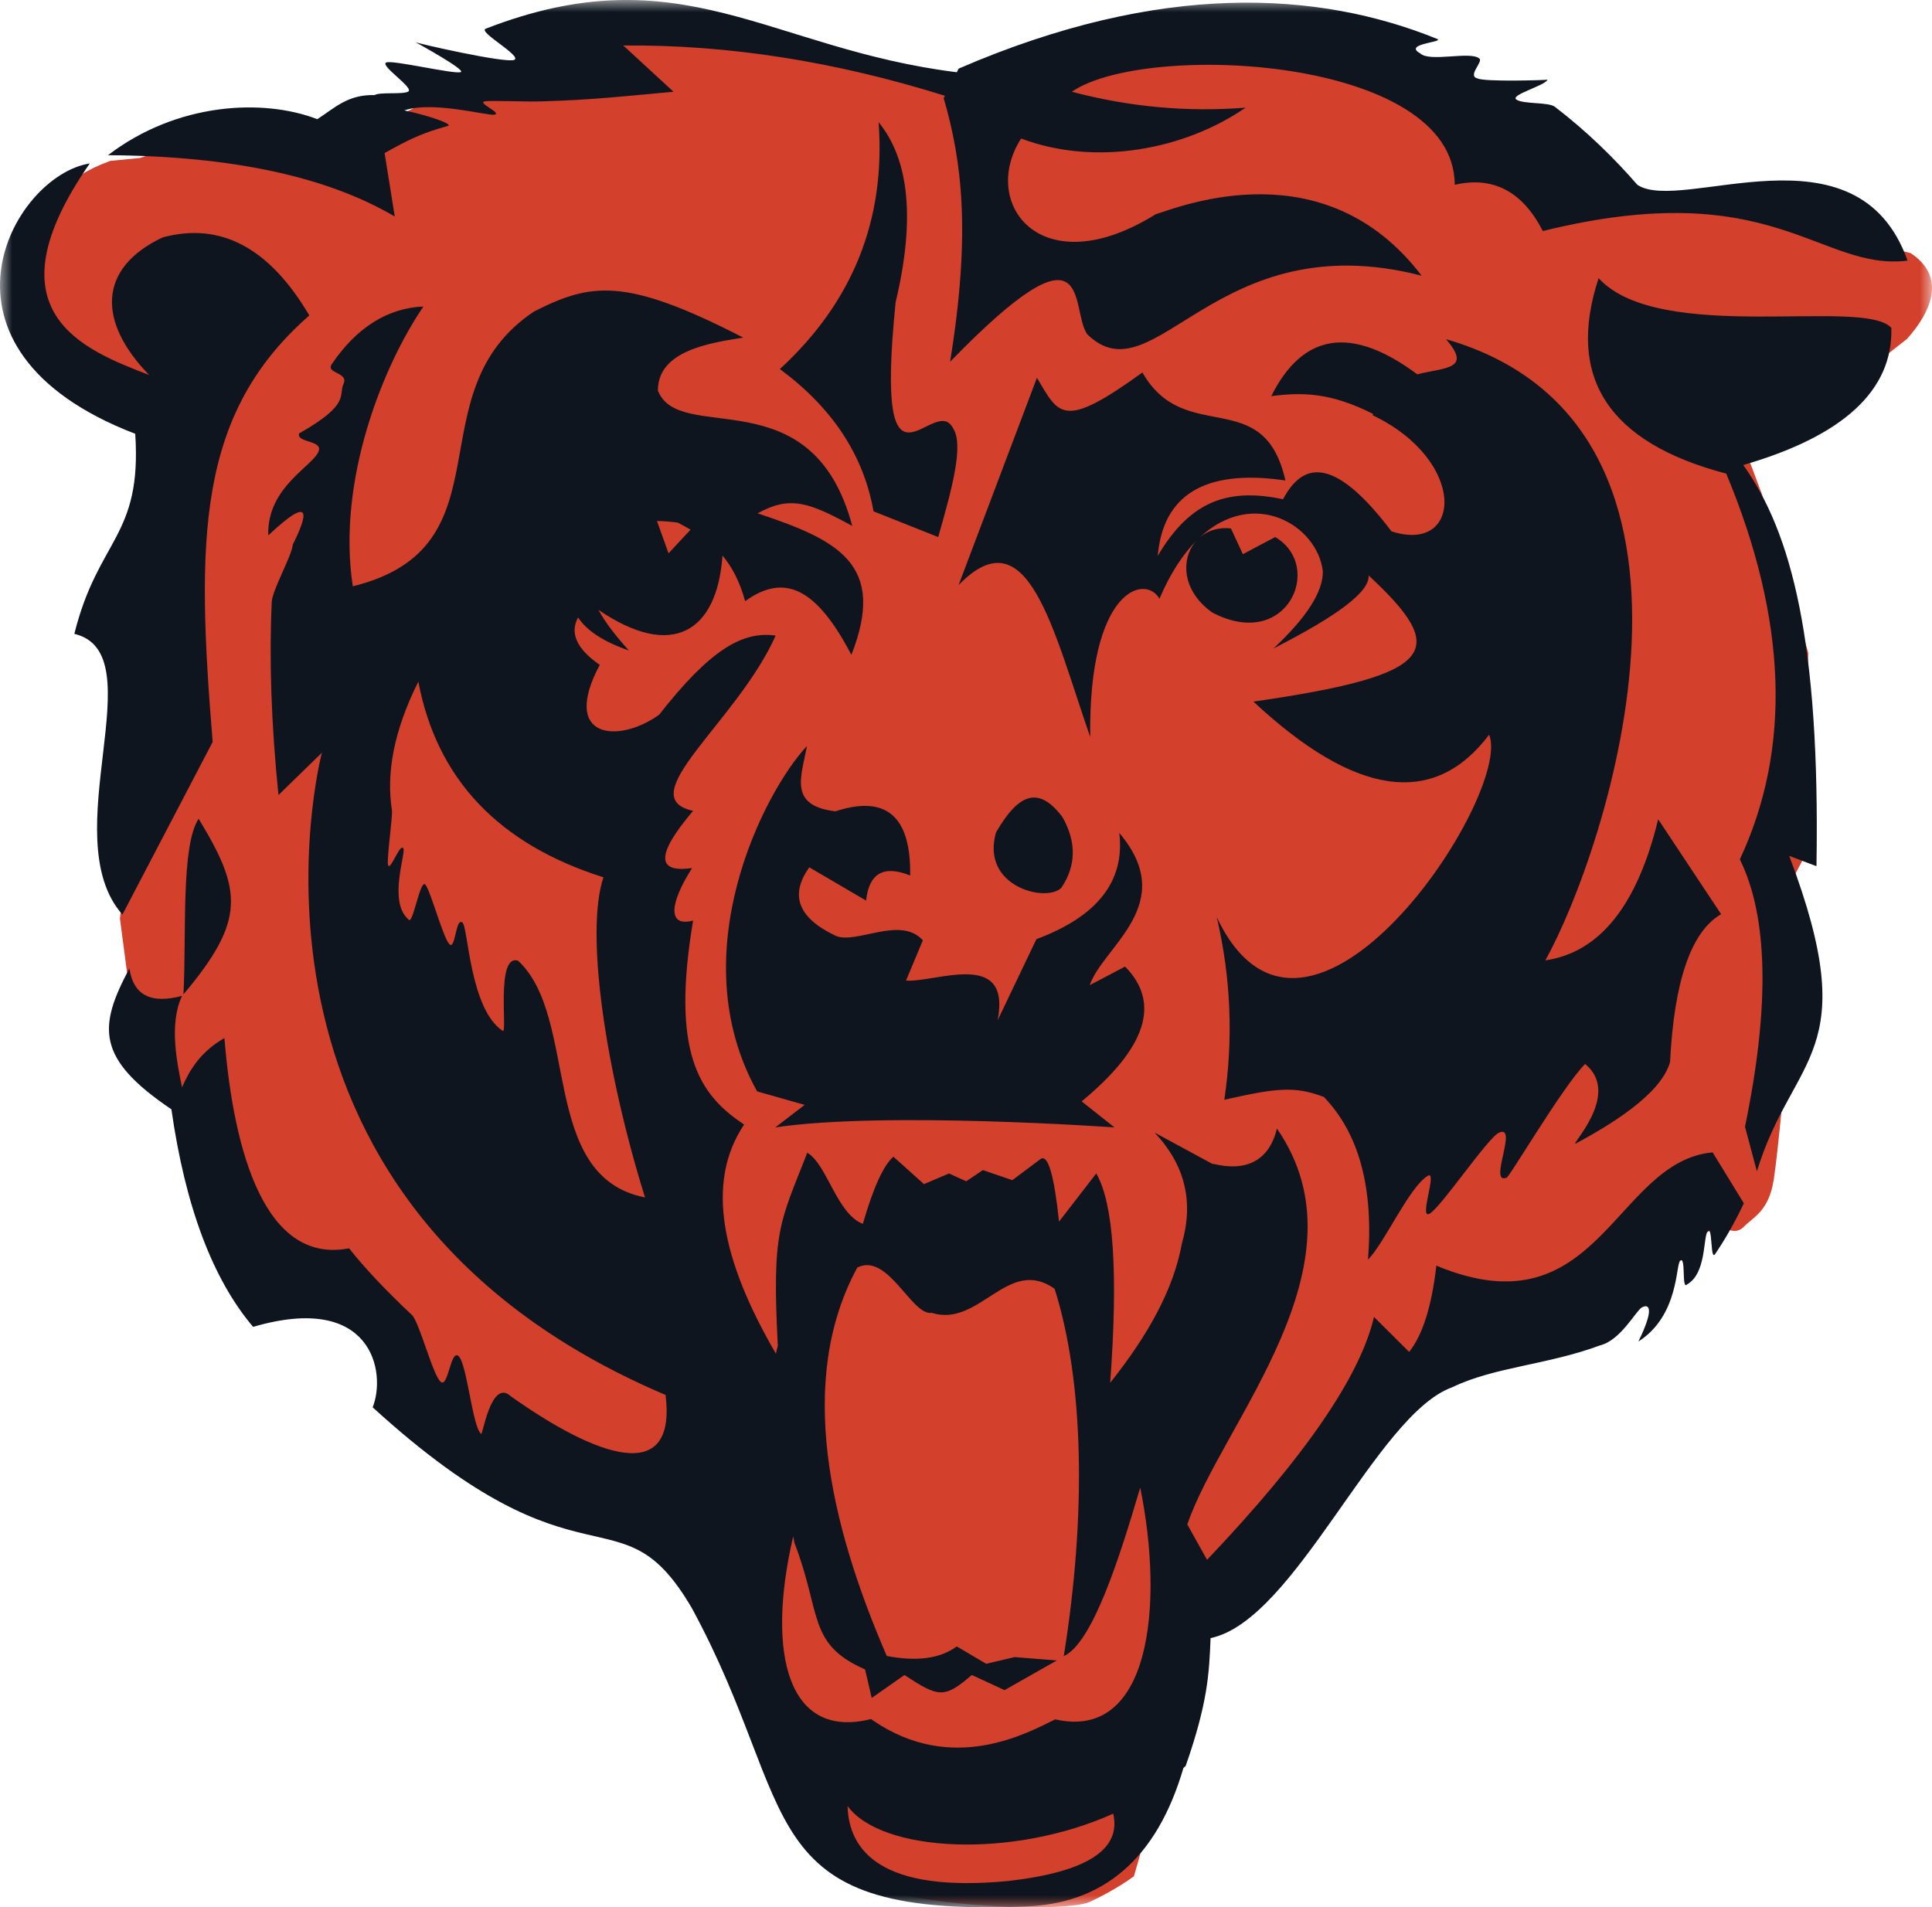 <?xml version="1.0" encoding="UTF-8"?>
<svg width="79px" height="78px" viewBox="0 0 79 78" version="1.1" xmlns="http://www.w3.org/2000/svg" xmlns:xlink="http://www.w3.org/1999/xlink">
    <title>bea roaring_bear_RGB</title>
    <defs>
        <polygon id="path-1" points="0 0 79 0 79 78 0 78"></polygon>
    </defs>
    <g id="Team-Histories" stroke="none" stroke-width="1" fill="none" fill-rule="evenodd">
        <g id="bea-roaring_bear_RGB">
            <mask id="mask-2" fill="white">
                <use xlink:href="#path-1"></use>
            </mask>
            <g id="Clip-2"></g>
            <path d="M5.732,6.46 L10.356,4.842 L13.996,5.954 L17.661,4.03 L22.163,2.921 L23.048,1.303 L26.787,1 L32.297,1.708 L36.472,3.027 L38.623,3.438 L39.971,3.73 L42.726,2.416 L47.35,1.708 L53.646,1.91 L61.616,5.348 L64.765,7.875 L74.504,9.493 L78.123,10.348 C79.576,11.309 79.008,12.71 77.975,13.863 L71.553,18.897 L72.045,20.211 L73.942,26.705 L73.817,30.247 L73.324,33.862 L73.816,34.974 L72.939,36.634 L73.029,43.467 C73.029,43.467 72.729,46.907 72.532,48.222 C72.336,49.536 71.689,49.773 71.296,50.178 C70.902,50.582 70.394,50.105 70.394,50.105 L59.55,55.398 L52.072,63.791 L49.415,66.116 L46.366,76.733 C46.366,76.733 45.651,77.272 44.569,77.778 C43.486,78.283 35.677,77.95 34.693,76.534 C33.709,75.119 32.887,73.801 32.887,73.801 L30.525,67.835 L28.853,64.296 L23.934,62.476 L20.883,60.555 L16.001,55.409 L12.732,53.143 L10.258,48.725 L7.634,45.96 L5.195,40.603 L5.224,39.995 L4.904,37.561 L7.601,16.672 L4.846,15.864 L2.373,14.329 C0.731,13.34 0.679,11.403 1.6,9.696 C1.945,8.286 2.591,7.275 4.511,6.579 L5.732,6.46" id="Fill-1" fill="#D3402B" mask="url(#mask-2)"></path>
            <path d="M40.728,34.041 C40.087,36.279 42.807,36.923 43.399,36.306 C44.006,35.405 44.022,34.442 43.446,33.418 C42.493,32.151 41.669,32.407 40.728,34.041 Z M37.048,40.1 L37.736,38.455 C36.812,37.429 34.993,38.647 34.159,38.265 C32.635,37.538 32.279,36.607 33.093,35.471 L35.415,36.83 C35.534,35.711 36.135,35.368 37.217,35.804 C37.253,33.376 36.234,32.502 34.159,33.18 C32.24,32.948 32.758,31.789 32.998,30.508 C31.239,32.382 27.83,39.025 30.96,44.634 L32.904,45.185 L31.703,46.106 C36.188,45.437 45.57,46.106 45.57,46.106 L44.229,45.042 C46.881,42.852 47.472,41.014 46.004,39.529 L44.559,40.29 C45.107,38.693 48.231,36.973 45.768,34.063 C46.006,36.03 44.877,37.479 42.38,38.407 L40.794,41.725 C41.361,38.788 38.256,40.195 37.048,40.1 Z M35.615,70.303 C32.23,71.156 31.313,67.66 32.434,62.83 C32.451,62.92 32.468,63.008 32.486,63.099 C33.599,65.982 33.01,67.241 35.373,68.272 L35.645,69.439 L36.985,68.5 C38.385,69.427 38.617,69.466 39.737,68.5 L41.077,69.119 L43.213,67.906 L41.486,67.769 L40.326,68.043 L39.122,67.332 C38.453,67.829 37.499,67.959 36.26,67.723 C33.93,62.345 32.556,56.436 35.056,51.837 C36.313,51.207 37.283,53.827 38.099,53.69 C40.054,54.309 41.213,51.355 43.123,52.705 C44.32,56.48 44.431,61.914 43.498,67.73 C44.667,67.194 45.763,63.762 46.624,60.835 C47.612,65.687 47.026,71.202 43.149,70.315 C41.958,70.9 38.927,72.569 35.696,70.359 L35.615,70.303 Z M41.228,76.925 C36.032,77.425 34.708,75.685 34.657,73.859 C36.032,75.747 41.361,76.043 45.52,74.172 C45.86,75.643 44.432,76.561 41.228,76.925 Z M21.183,39.289 C20.26,38.994 20.765,42.315 20.553,42.157 C19.213,41.27 19.144,37.929 18.911,37.732 C18.627,37.491 18.628,38.87 18.377,38.615 C18.121,38.354 17.614,36.458 17.397,36.181 C17.183,35.906 16.874,37.894 16.703,37.602 C15.867,36.886 16.593,34.921 16.497,34.709 C16.367,34.421 15.952,35.676 15.867,35.368 C15.806,35.147 16.063,33.368 16.026,33.136 C15.791,31.636 16.09,29.91 17.106,27.875 C17.858,31.853 20.381,34.521 24.675,35.878 C23.91,38.166 24.781,43.856 26.375,48.97 C22.02,48.115 23.706,41.622 21.183,39.289 Z M27.714,21.373 C27.891,21.465 28.066,21.56 28.238,21.66 L27.337,22.629 L26.864,21.308 C27.137,21.309 27.42,21.334 27.714,21.373 Z M58.733,51.76 C58.542,53.426 58.17,54.601 57.62,55.288 L56.183,53.858 C55.618,56.288 53.343,59.599 49.357,63.79 L48.549,62.343 C49.976,58.17 56.058,51.715 52.213,46.152 C51.9,47.474 50.947,47.931 49.603,47.594 C49.603,47.601 49.602,47.607 49.602,47.613 L47.214,46.32 C48.451,47.631 48.822,49.141 48.328,50.852 C47.99,52.726 46.951,54.596 45.395,56.552 C45.726,52.066 45.536,49.212 44.826,47.99 L43.304,49.959 C43.103,48.055 42.853,47.201 42.553,47.396 L41.394,48.264 L40.19,47.852 L39.51,48.31 L38.805,47.99 L37.782,48.426 L36.532,47.305 C36.124,47.658 35.708,48.574 35.282,50.051 C34.214,49.64 33.826,47.624 33.01,47.142 C31.896,50.005 31.554,50.279 31.806,55.039 C31.775,55.144 31.749,55.253 31.726,55.366 L31.725,55.357 C29.52,51.567 28.828,48.373 30.428,45.989 C28.573,44.764 27.436,43.045 28.341,37.647 C27.297,37.927 27.364,36.968 28.3,35.499 C26.821,35.714 26.834,34.934 28.341,33.16 C25.765,32.599 30.15,29.514 31.716,25.994 C30.359,25.799 29.036,26.57 26.948,29.234 C25.278,30.426 22.912,30.216 24.524,27.191 C23.585,26.541 23.289,25.895 23.637,25.252 C23.995,25.796 24.687,26.246 25.713,26.601 C25.153,25.977 24.736,25.436 24.471,24.94 C27.471,26.992 29.321,25.86 29.543,22.72 C29.925,23.177 30.247,23.769 30.469,24.586 C32.035,23.458 33.352,23.976 34.813,26.781 C36.275,23.065 34.256,22.084 30.979,20.993 C32.308,20.261 33.073,20.541 34.848,21.507 C33.212,15.353 27.784,18.228 26.902,15.975 C26.893,14.337 29.036,14.022 30.393,13.807 C25.551,11.316 24.165,11.568 21.842,12.736 C16.856,16.054 20.963,22.364 14.426,23.978 C13.765,19.644 15.673,14.933 17.315,12.534 C15.849,12.595 14.575,13.401 13.567,14.892 C13.304,15.28 14.273,15.22 14.047,15.7 C13.828,16.168 14.36,16.52 12.232,17.725 C12.109,18.1 13.146,18.004 13.041,18.417 C12.884,19.033 10.907,19.873 10.969,21.896 C12.853,20.125 12.54,21.139 11.971,22.274 C11.931,22.744 11.135,24.12 11.112,24.618 C11.005,26.947 11.088,29.587 11.387,32.514 L13.162,30.784 C13.162,30.784 8.34,49.029 27.215,57.048 C27.681,60.801 24.373,59.573 20.885,57.101 C20.084,56.355 19.726,58.744 19.675,58.641 C19.313,58.362 19.098,55.746 18.743,55.452 C18.424,55.188 18.326,56.779 18.019,56.51 C17.688,56.218 17.149,54.065 16.84,53.774 C15.785,52.785 14.881,51.825 14.275,51.051 C10.859,51.716 9.558,47.168 9.177,42.454 C8.177,43.022 7.736,43.798 7.444,44.47 C7.253,43.529 6.894,41.9 7.443,40.727 C6.168,41.07 5.451,40.695 5.291,39.606 C4.006,42.008 3.934,43.291 7.008,45.366 C7.576,49.337 8.69,52.303 10.349,54.264 C15.239,52.833 15.802,56.141 15.238,57.553 C23.921,65.48 25.336,60.69 28.3,65.784 C32.775,74.031 30.604,78.404 41.814,77.971 C45.117,77.898 47.308,76.007 48.39,72.304 C48.422,72.275 48.453,72.247 48.484,72.217 C49.381,69.642 49.443,68.462 49.501,66.992 C52.973,66.269 56.262,57.857 59.378,56.735 C61.112,55.898 63.275,55.821 65.429,55.02 C66.266,54.817 66.893,53.606 67.134,53.47 C67.395,53.324 67.696,53.423 66.994,54.864 C68.658,53.801 68.513,51.718 68.705,51.558 C68.948,51.355 68.749,52.771 68.986,52.527 C69.782,52.077 69.635,50.59 69.829,50.353 C70.033,50.103 69.931,51.578 70.129,51.289 C70.539,50.688 70.933,50 71.306,49.209 L70.03,47.128 C66.002,47.501 65.382,54.533 58.733,51.76 Z M7.501,40.665 C10.066,37.626 9.897,36.405 8.122,33.484 C7.388,34.602 7.631,38.247 7.501,40.665 Z M52.561,19.649 C51.67,15.7 48.453,18.285 46.714,15.233 C43.43,17.61 43.304,16.952 42.4,15.451 L39.198,23.926 C42.029,21.003 43.048,25.723 44.579,30.14 C44.501,24.104 46.82,23.456 47.411,24.486 C47.86,23.429 48.381,22.654 48.927,22.106 C48.272,22.825 48.309,24.155 49.568,25.048 C52.63,26.66 54.162,23.155 52.144,21.963 L50.821,22.664 L50.334,21.612 C49.809,21.551 49.369,21.707 49.05,21.986 C51.268,19.911 53.872,21.484 54.092,23.365 C54.101,24.201 53.429,25.252 52.074,26.52 C54.677,25.188 56.011,24.209 55.963,23.532 C59.243,26.587 58.861,27.597 51.253,28.693 C55.424,32.583 58.637,33.034 60.891,30.047 C61.888,32.478 53.446,45.317 49.755,37.511 C50.332,39.987 50.434,42.476 50.063,44.976 C52.145,44.508 52.919,44.398 54.133,44.861 C55.569,46.35 56.171,48.568 55.938,51.514 C56.617,50.829 57.607,48.572 58.375,48.09 C58.802,47.822 58.008,49.864 58.447,49.64 C58.905,49.408 60.839,46.517 61.299,46.319 C62.094,45.977 60.846,48.459 61.599,48.163 C61.672,48.237 63.868,44.475 64.815,43.512 C66.354,44.769 64.077,46.963 64.451,46.759 C65.735,46.061 67.903,44.795 68.288,43.437 C68.457,40.11 69.154,38.093 70.377,37.386 L67.803,33.505 C66.95,37.028 65.412,38.952 63.187,39.276 C65.658,34.872 71.491,17.445 59.127,13.871 C60.202,15.106 59.113,15.02 57.952,15.308 C55.272,13.313 53.281,13.605 51.982,16.2 C53.263,16.033 54.424,16.056 56.145,16.928 C56.141,16.948 56.136,16.965 56.132,16.984 C60.013,18.841 59.802,22.672 56.898,21.73 C54.495,18.549 53.239,18.956 52.464,20.416 C50.337,19.975 48.721,20.379 47.341,22.734 C47.55,20.28 49.22,19.159 52.561,19.649 Z M31.89,15.093 C34.042,16.685 35.318,18.625 35.718,20.911 L38.363,21.963 C38.953,19.908 39.396,18.222 38.989,17.546 C38.223,15.934 35.718,21.262 36.623,12.358 C37.423,8.999 37.191,6.545 35.927,4.998 C36.22,8.981 34.874,12.346 31.89,15.093 Z M65.368,11.377 C64.031,15.44 65.771,18.104 70.587,19.369 C73.078,25.347 73.264,30.605 71.144,35.143 C72.303,37.51 72.373,41.155 71.353,46.079 L71.84,47.902 C73.313,43.094 76.246,43.152 73.162,35.002 L74.276,35.423 C74.429,26.239 73.255,21.782 71.283,19.018 C75.387,17.827 77.405,15.958 77.338,13.41 C76.225,12.148 67.873,14.111 65.368,11.377 Z M66.951,7.557 C66.026,6.49 64.907,5.387 63.582,4.369 C63.317,4.165 62.287,4.268 62.005,4.072 C61.732,3.881 63.172,3.508 63.28,3.259 C63.295,3.273 60.683,3.36 60.409,3.204 C59.981,3.098 60.692,2.495 60.476,2.383 C60.092,2.086 58.456,2.554 58.073,2.182 C57.342,1.782 59.096,1.726 58.76,1.59 C53.932,-0.37 47.483,-0.777 39.199,2.806 L39.124,2.955 C31.426,1.993 27.851,-1.931 19.859,1.175 C19.528,1.304 21.373,2.296 21.026,2.449 C20.681,2.6 16.981,1.757 16.981,1.72 C16.981,1.72 19.039,2.847 18.847,2.945 C18.621,3.061 16.02,2.432 15.788,2.558 C15.537,2.694 16.951,3.599 16.691,3.746 C16.469,3.873 15.542,3.753 15.313,3.889 C14.239,3.86 13.71,4.392 12.976,4.874 C10.749,4.016 7.233,4.192 4.416,6.347 C9.447,6.378 13.356,7.214 16.142,8.854 L15.726,6.26 C16.673,5.734 17.189,5.461 18.321,5.147 C18.508,5.095 17.755,4.777 16.535,4.515 C17.698,4.116 19.951,4.747 20.22,4.69 C20.545,4.621 19.488,4.204 19.824,4.145 C20.096,4.097 21.611,4.173 22.176,4.145 C24.189,4.088 25.619,3.928 27.54,3.752 L25.487,1.861 C29.757,1.822 34.141,2.507 38.638,3.917 L38.588,4.016 C39.342,6.613 39.702,9.537 38.85,14.793 C44.795,8.678 43.723,12.635 44.46,13.672 C47.214,16.361 49.692,9.1 58.13,11.274 C54.178,6.084 48.327,8.425 47.255,8.763 C42.568,11.682 40.047,8.317 41.754,5.665 C44.79,6.81 48.422,6.133 50.931,4.403 C48.54,4.591 46.172,4.374 43.828,3.752 C46.819,1.685 59.484,2.3 59.484,7.557 C61.053,7.196 62.255,7.826 63.087,9.449 C72.519,7.118 74.398,11.098 78,10.659 C75.947,4.874 68.742,8.767 66.951,7.557 Z M5.006,37.403 L8.696,30.342 C8.018,22.051 8.036,16.937 12.648,12.901 C11.016,10.129 9.015,9.066 6.643,9.712 C3.964,10.988 4.01,13.186 6.1,15.337 C3.443,14.307 -0.581,12.798 3.671,6.684 C0.487,7.189 -3.466,14.287 5.53,17.74 C5.807,21.975 4.01,22.021 3.04,25.922 C6.381,26.713 2.189,34.213 5.006,37.403 L5.006,37.403 Z" id="Fill-3" fill="#0F151E" mask="url(#mask-2)"></path>
        </g>
    </g>
</svg>